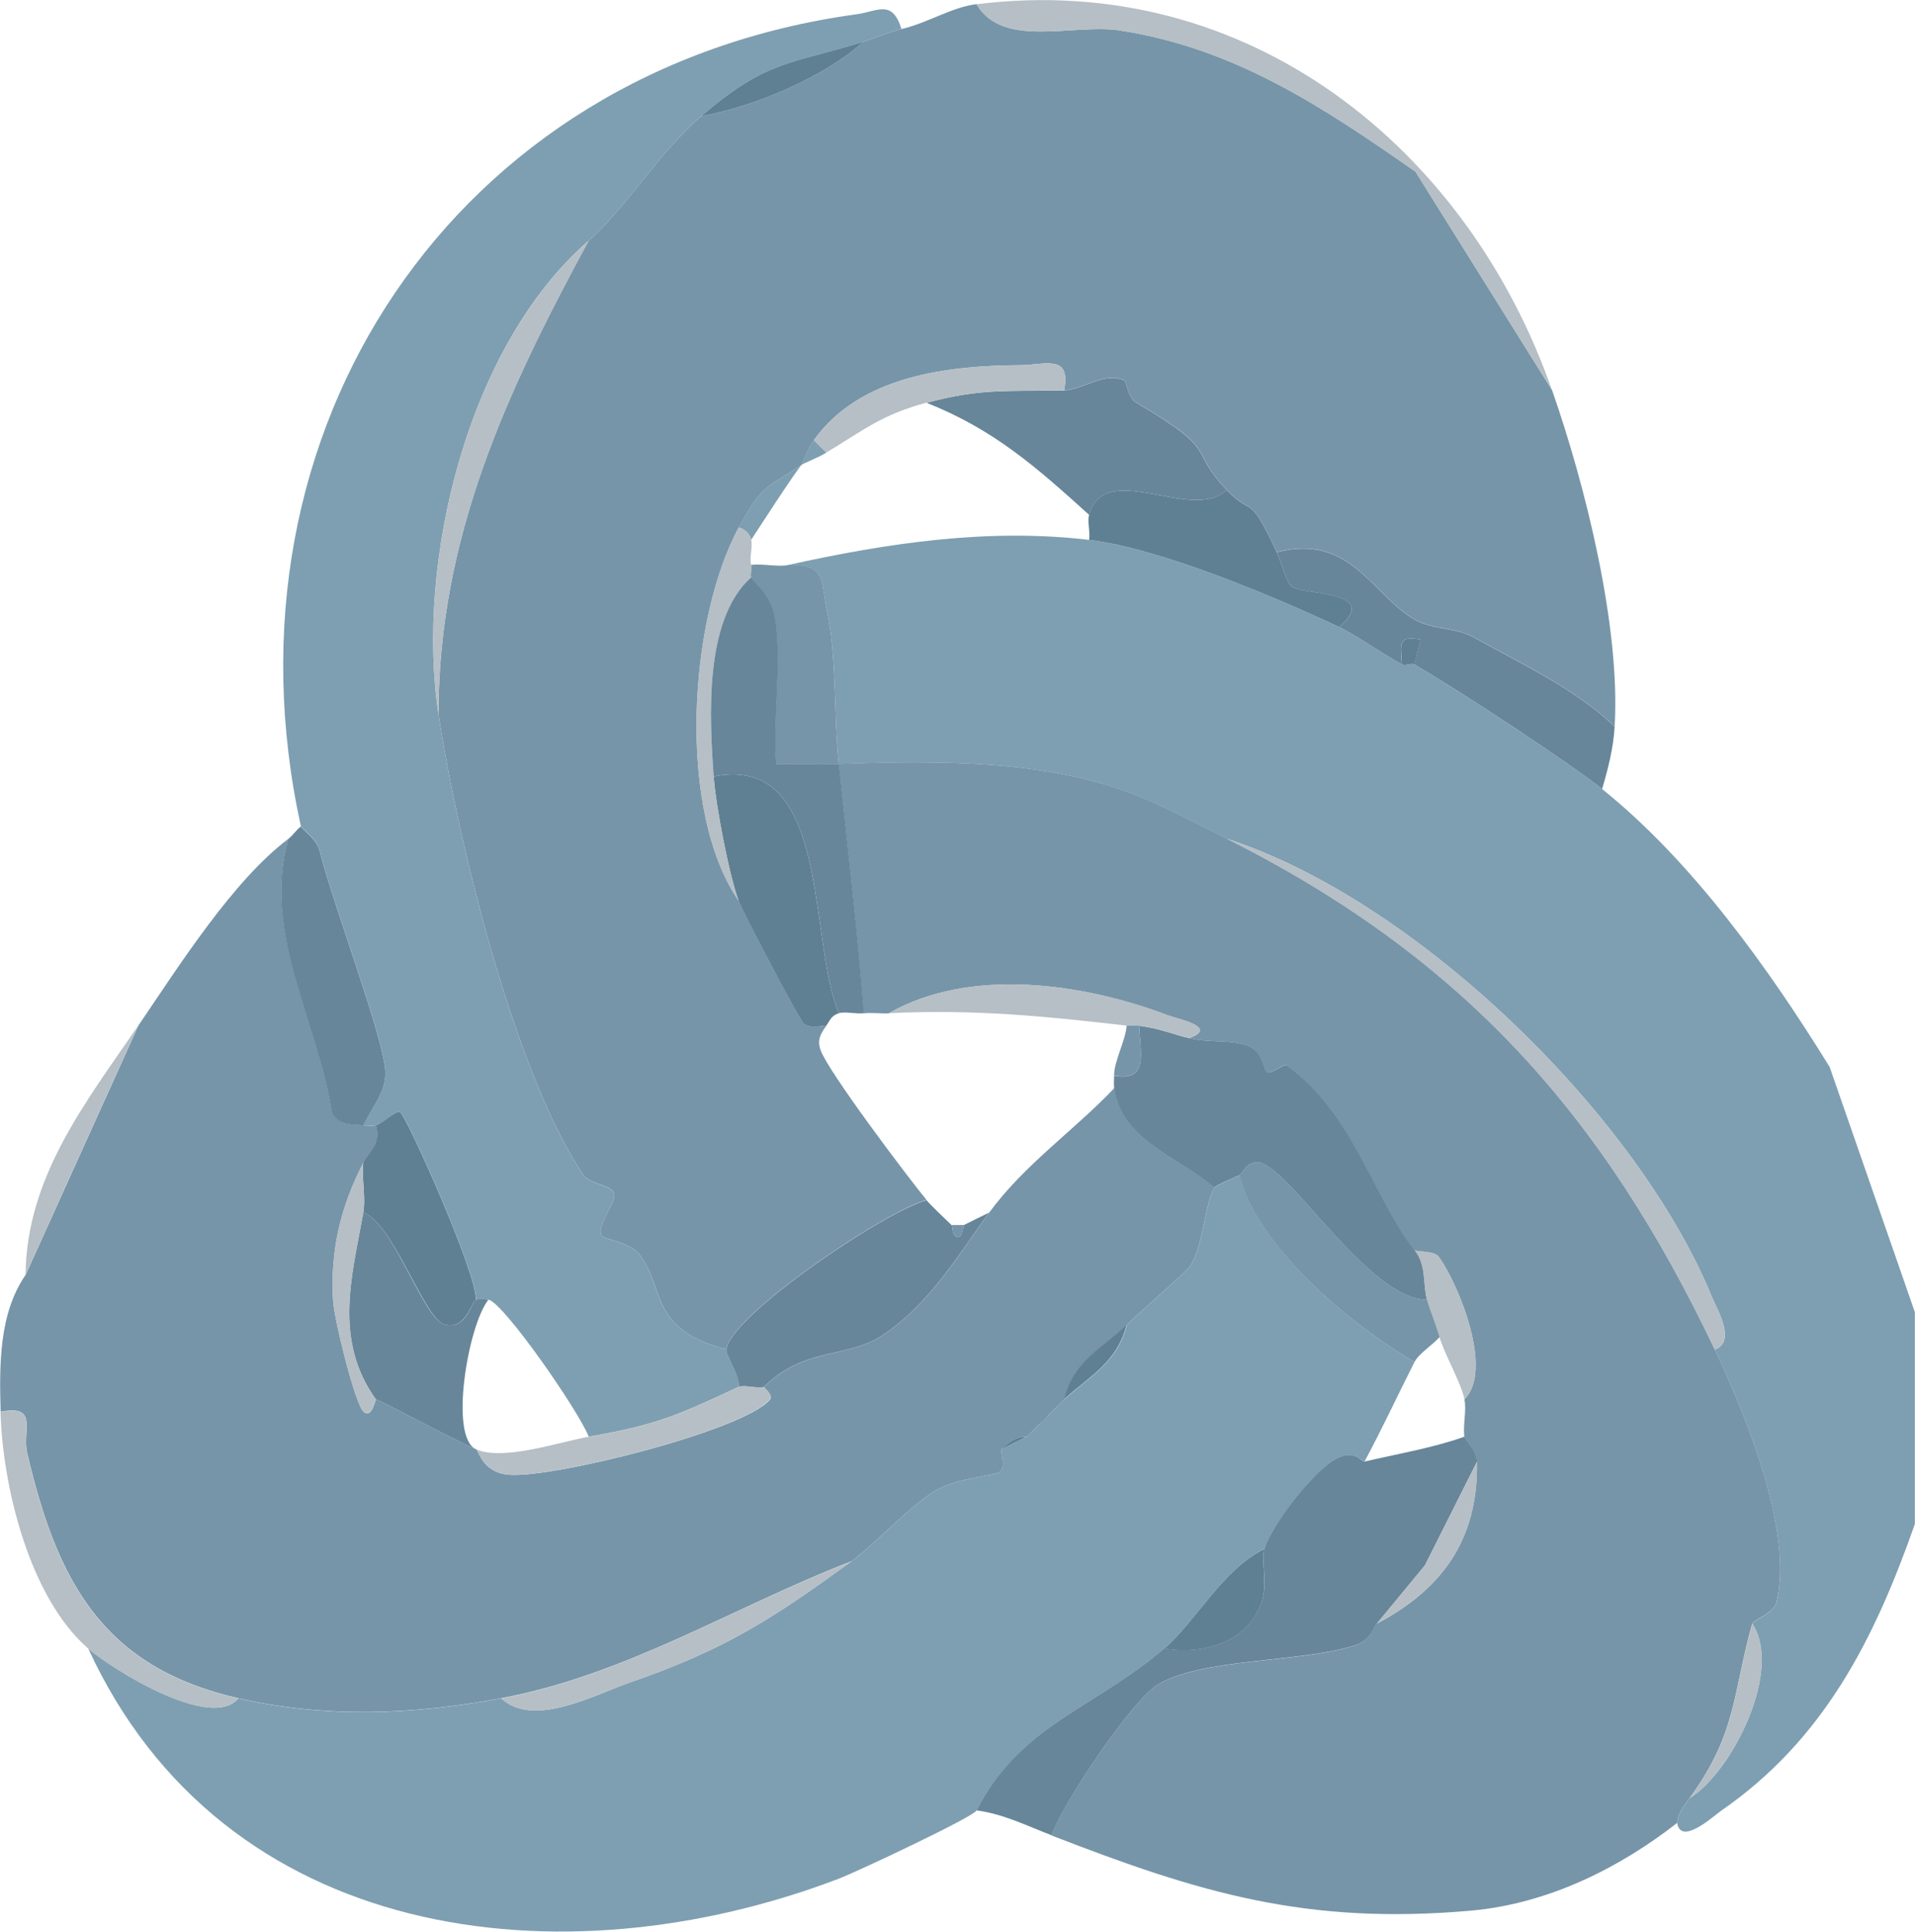 <svg xmlns="http://www.w3.org/2000/svg" id="b" width="152.82" height="154.14" viewBox="0 0 152.82 154.14"><g id="c"><path d="M86.91,43.08c5.61.67,14.71,4.49,19.97,6.96,1.21.57,3.48,2.13,4.99,2.98.25.14.75-.14,1,0,3.61,2.11,12.36,7.84,14.98,9.94,7.23,5.81,13.32,14.35,18.16,22.18l6.8,19.57v16.9c-3.23,9.19-7.24,17.19-15.46,22.88-.63.44-3.2,2.81-3.51.98.07-.82.54-1.36,1-1.99,3.38-2.09,7.46-10.2,4.99-13.92.08-.29,1.72-.78,1.95-1.74,1.33-5.69-2.52-15.04-4.94-20.13,1.74-.63.2-3.16-.24-4.23-5.99-14.56-23.65-31.67-38.7-36.53-2.35-1.18-5.42-2.81-7.81-3.69-6.87-2.55-14.9-2.58-23.15-2.27-.43-4.02-.12-8.38-.99-12.43-.46-2.12.05-3.5-3-3.47,7.81-1.72,15.85-2.95,23.97-1.99Z" style="fill:#7e9fb1;"></path><path d="M77.93.33c2.07,3.58,7.74,1.55,11.38,2.09,9.26,1.4,16.42,6.23,23.65,11.28l10.9,17.44c2.67,7.64,5.47,18.9,4.99,26.84-2.95-2.91-7.58-5.1-11.29-7.16-1.36-.75-3.27-.6-4.62-1.36-3.42-1.93-5.14-6.95-11.05-5.4-2.32-4.95-1.89-2.74-3.99-4.97-3.25-3.44-.38-2.96-7.26-6.99-.65-.38-.71-1.64-.94-1.75-1.52-.73-3.35.76-4.78.79.57-2.93-1.56-2.01-3.46-2-5.81.03-12.84.84-16.51,5.98-.6.84-.79,1.7-1,1.99-2.68,1.82-3.06,1.4-4.99,4.97-4.03,7.44-4.95,22.63,0,29.82.27.73,4.78,9.39,5.19,9.77.44.41,1.23.21,1.8.17-.47.65-.76,1.15-.46,1.97.6,1.69,6.86,10.01,8.45,11.94-3.34.9-15.67,9.23-15.98,11.93-6.21-1.65-4.82-4.77-6.92-7.56-.77-1.02-2.8-1.2-3.01-1.5-.5-.71,1.04-2.46.99-3.28s-1.91-.76-2.48-1.6c-5.58-8.31-10.09-27.07-11.55-36.76.01-14.12,5.46-25.74,11.98-37.77,2.95-2.57,5.59-7.01,8.99-9.94,4.22-.75,9.75-3.07,12.98-5.96.95-.3,2.19-.8,3-.99,2.12-.5,3.98-1.74,5.99-1.99Z" style="fill:#7695a9;"></path><path d="M62.95,45.06c3.05-.03,2.55,1.36,3,3.47.87,4.04.56,8.41.99,12.43,8.25-.3,16.27-.27,23.15,2.27,2.39.88,5.46,2.51,7.81,3.69,18.85,9.47,30.03,22.01,38.94,40.76,2.42,5.1,6.28,14.45,4.94,20.13-.22.96-1.86,1.44-1.95,1.74-1.57,5.61-1.21,8.73-4.99,13.92-.46.63-.93,1.17-1,1.99-4.45,3.48-10.17,6.44-16.44,7-13.13,1.16-21.64-1.4-33.49-6,.97-2.71,6.37-10.69,8.42-11.99,3.42-2.17,11.54-1.77,15.82-3.18,1.29-.42,1.52-1.63,1.72-1.73,5.04-2.66,8.11-6.55,7.99-12.92-.02-.93-.96-1.7-1-1.99-.13-.94.19-2.13,0-2.98,2.34-2.35-.44-9.13-2.04-11.38-.36-.51-1.81-.36-1.96-.55-3.34-4.25-4.86-10.86-10.17-14.72-.24-.17-1.29.74-1.6.54s-.3-1.62-1.45-2.08c-1.39-.57-2.99-.23-4.76-.64,2.46-.86-1-1.56-1.66-1.81-6.74-2.57-15.81-3.89-22.3-.17-.66.03-1.35-.07-2,0-.51-6.63-1.29-13.27-2-19.88-1.66.06-3.34-.03-5,0-.28-3.68.45-7.78-.05-11.39-.32-2.33-1.79-3.06-1.94-3.52-.1-.3.1-.69,0-.99.94-.13,2.14.19,3,0Z" style="fill:#7695a9;"></path><path d="M29,89.8c.31.02.69.04,1,0,.45,1.52-.53,2.08-1,2.98-1.82,3.51-2.67,7.05-2.41,11.08.09,1.48,1.76,8.22,2.43,8.8s.92-1.01.99-.99c.44.1,6.1,3.18,7.99,3.98.2.09.48,1.8,2.51,2.02,3.36.37,18.83-3.5,20.93-5.98.31-.37-.51-.97-.47-1.01,3.18-3.19,6.61-2.28,9.38-4.08,3.8-2.46,6.26-6.65,8.59-9.84,2.82-3.85,6.74-6.52,9.99-9.94.58,4.22,5.24,5.55,7.99,7.95-.77,1.22-.87,4.66-1.95,6.26-.37.55-3.92,3.56-5.04,4.68-1.8,1.8-4.3,2.88-4.99,5.96-.34.32-.66.67-1,.99s-.65.69-1,.99-.64.7-1,.99c-.09.07-.74-.24-2,.99-.14.13.36,1.43-.14,1.81-.43.34-3.32.46-5.09,1.47-1.9,1.08-4.91,4.32-6.76,5.67-9.34,3.61-17.95,9.06-27.96,10.93-7.04,1.32-13.97,1.6-20.97,0-10.82-2.47-14.45-9.31-16.85-19.56-.42-1.79.96-3.89-2.12-3.3-.1-3.65-.16-7.81,2-10.93l8.99-19.88c3.22-4.73,7.53-11.56,11.98-14.91-2.12,7.57,2.42,14.64,3.48,21.91.6.97,1.54.88,2.51.95Z" style="fill:#7695a9;"></path><path d="M112.88,108.68c-1.33,2.63-2.59,5.34-3.99,7.95-.24.06-.83-1.12-2.49-.09s-4.86,5.06-5.49,7.05c-3.32,1.62-5.51,5.85-7.99,7.95-5.75,4.89-11.48,6.1-14.98,12.92-.28.54-9.52,4.88-11,5.45-22.23,8.48-49.13,5.06-59.9-18.37,1.88,1.64,9.81,6.6,11.98,3.98,7,1.6,13.93,1.32,20.97,0,2.58,2.39,7.42-.27,10.23-1.25,7.71-2.66,11.52-5.17,17.73-9.69,1.85-1.35,4.86-4.59,6.76-5.67,1.77-1.01,4.66-1.13,5.09-1.47.49-.38,0-1.68.14-1.81l2-.99c.36-.3.65-.69,1-.99l1-.99c.34-.32.66-.68,1-.99,1.95-1.81,4.22-2.9,4.99-5.96,1.12-1.12,4.67-4.13,5.04-4.68,1.08-1.59,1.18-5.03,1.95-6.26.13-.2,1.5-.76,2-.99,1.42,5.76,8.96,12,13.98,14.91Z" style="fill:#7e9fb1;"></path><path d="M71.94,2.32c-.81.19-2.05.69-3,.99-5.81,1.86-7.68,1.39-12.98,5.96-3.39,2.93-6.04,7.37-8.99,9.94-9.76,8.49-13.79,25.8-11.98,37.77,1.46,9.69,5.97,28.45,11.55,36.76.56.84,2.42.79,2.48,1.6s-1.48,2.58-.99,3.28c.21.3,2.24.48,3.01,1.5,2.09,2.79.71,5.9,6.92,7.56-.05.41,1.1,2.11,1,2.98-4.79,2.23-6.49,3.04-11.98,3.98-.79-2.04-6.75-10.64-7.99-10.93-.2-.05-.86-.07-1,0,.06-2.14-5.42-14.37-6.01-14.92-.34-.31-1.51.94-1.98,1-.31.04-.69.02-1,0,.62-1.38,1.82-2.66,1.75-4.3-.12-2.72-4.23-13.49-5.24-17.61-.24-.98-1.46-1.75-1.5-1.95C17.08,34.33,36.27,5.52,68.35,1.14c1.68-.23,2.85-1.23,3.59,1.18Z" style="fill:#7e9fb1;"></path><path d="M117.87,116.63l-4.16,8.28-3.83,4.64c-.2.11-.42,1.31-1.72,1.73-4.28,1.4-12.4,1.01-15.82,3.18-2.05,1.3-7.45,9.28-8.42,11.99-1.97-.76-3.86-1.71-5.99-1.99,3.5-6.83,9.23-8.03,14.98-12.92,3.1.53,6.72-.52,7.78-3.73.5-1.51-.07-3.35.21-4.22.63-1.99,3.8-6,5.49-7.05s2.25.15,2.49.09c2.65-.62,5.42-1.08,7.99-1.99.04.29.98,1.06,1,1.99Z" style="fill:#67869a;"></path><path d="M101.89,44.07c5.91-1.55,7.63,3.47,11.05,5.4,1.35.76,3.27.61,4.62,1.36,3.7,2.06,8.33,4.24,11.29,7.16-.1,1.71-.52,3.34-1,4.97-2.62-2.1-11.36-7.83-14.98-9.94l.49-1.99c-1.84-.32-1.59.3-1.49,1.99-1.52-.85-3.78-2.41-4.99-2.98,3.29-2.9-2.64-2.51-3.77-3.22-.45-.28-.86-1.99-1.22-2.75Z" style="fill:#67869a;"></path><path d="M29,89.8c-.97-.07-1.91.02-2.51-.95-1.07-7.27-5.61-14.34-3.48-21.91.36-.27.63-.72,1-.99.04.2,1.26.97,1.5,1.95,1.01,4.12,5.12,14.89,5.24,17.61.07,1.63-1.13,2.91-1.75,4.3Z" style="fill:#67869a;"></path><path d="M123.86,31.15l-10.9-17.44c-7.23-5.05-14.39-9.89-23.65-11.28-3.64-.55-9.31,1.49-11.38-2.09,21.69-2.71,39.2,11.51,45.93,30.82Z" style="fill:#b5bfc5;"></path><path d="M.04,112.66c3.08-.59,1.7,1.51,2.12,3.3,2.4,10.25,6.03,17.09,16.85,19.56-2.17,2.62-10.11-2.34-11.98-3.98C2.34,127.45.21,118.63.04,112.66Z" style="fill:#b5bfc5;"></path><path d="M2.04,101.72c.07-7.84,4.88-13.86,8.99-19.88l-8.99,19.88Z" style="fill:#b5bfc5;"></path><path d="M97.9,39.1c2.1,2.23,1.67.02,3.99,4.97.36.76.77,2.47,1.22,2.75,1.13.7,7.06.31,3.77,3.22-5.26-2.47-14.36-6.29-19.97-6.96.1-.63-.15-1.45,0-1.99,1.23-4.53,8.24.65,10.98-1.99Z" style="fill:#5f8093;"></path><path d="M97.9,66.93c15.05,4.86,32.71,21.97,38.7,36.53.44,1.07,1.98,3.6.24,4.23-8.91-18.74-20.1-31.28-38.94-40.76Z" style="fill:#b5bfc5;"></path><path d="M134.85,143.47c3.78-5.19,3.42-8.31,4.99-13.92,2.47,3.71-1.62,11.83-4.99,13.92Z" style="fill:#b5bfc5;"></path><path d="M111.88,53.02c-.1-1.69-.36-2.31,1.49-1.99l-.49,1.99c-.25-.14-.75.14-1,0Z" style="fill:#5f8093;"></path><path d="M84.92,31.15c1.43-.03,3.26-1.52,4.78-.79.23.11.29,1.36.94,1.75,6.87,4.03,4.01,3.56,7.26,6.99-2.75,2.64-9.76-2.54-10.98,1.99-4.2-3.8-7.59-6.81-12.98-8.95,4.4-1.18,6.5-.89,10.98-.99Z" style="fill:#67869a;"></path><path d="M75.93,97.75c.14.13-.03.8.5.98.42,0,.41-.93.5-.98.66-.33,1.33-.67,2-.99-2.33,3.19-4.79,7.38-8.59,9.84-2.78,1.8-6.2.88-9.38,4.08-.6.13-1.59-.19-2,0,.1-.87-1.05-2.57-1-2.98.3-2.7,12.63-11.03,15.98-11.93.32.39,1.49,1.5,2,1.99Z" style="fill:#67869a;"></path><path d="M66.94,80.85c-.63.21-.7.58-1,.99-.57.04-1.36.24-1.8-.17-.41-.38-4.92-9.03-5.19-9.77-.78-2.1-1.84-7.68-2-9.94,9.39-1.86,7.49,12.94,9.99,18.89Z" style="fill:#5f8093;"></path><path d="M34.99,56.99c-1.81-11.98,2.22-29.28,11.98-37.77-6.52,12.04-11.97,23.65-11.98,37.77Z" style="fill:#b5bfc5;"></path><path d="M64.95,35.12c3.67-5.14,10.7-5.95,16.51-5.98,1.91,0,4.03-.93,3.46,2-4.48.1-6.58-.18-10.98.99-3.56.95-5.04,2.2-7.99,3.98l-1-.99Z" style="fill:#b5bfc5;"></path><path d="M59.95,43.08c.13.61-.17,1.48,0,1.99.1.3-.1.69,0,.99-3.81,3.4-3.32,11.24-3,15.9.16,2.26,1.22,7.84,2,9.94-4.95-7.19-4.03-22.38,0-29.82.47.14.9.52,1,.99Z" style="fill:#b5bfc5;"></path><path d="M68.94,3.31c-3.23,2.89-8.76,5.21-12.98,5.96,5.3-4.57,7.17-4.11,12.98-5.96Z" style="fill:#5f8093;"></path><path d="M65.94,36.12c-.74.45-1.67.77-2,.99-1.31,1.79-2.75,4.08-3.99,5.96-.1-.47-.53-.86-1-.99,1.94-3.57,2.31-3.15,4.99-4.97.21-.29.4-1.15,1-1.99l1,.99Z" style="fill:#7e9fb1;"></path><path d="M94.9,82.84c1.77.41,3.37.07,4.76.64,1.15.47,1.14,1.89,1.45,2.08s1.36-.71,1.6-.54c5.31,3.86,6.83,10.46,10.17,14.72.98,1.18.66,2.79,1,3.98-4.73-.03-11.14-10.9-13.51-10.97-.96-.03-1.21.91-1.47,1.03-.5.23-1.87.79-2,.99-2.75-2.4-7.41-3.73-7.99-7.95-.04-.32,0-.67,0-.99,2.77.5,2.08-1.76,2-3.98,1.76.24,2.62.67,3.99.99Z" style="fill:#67869a;"></path><path d="M59.95,46.06c.15.47,1.62,1.19,1.94,3.52.5,3.61-.23,7.71.05,11.39,1.66-.03,3.34.06,5,0,.7,6.61,1.49,13.25,2,19.88-.64.07-1.53-.15-2,0-2.5-5.95-.6-20.75-9.99-18.89-.32-4.66-.81-12.5,3-15.9Z" style="fill:#67869a;"></path><path d="M70.94,80.85c6.49-3.72,15.57-2.39,22.3.17.67.25,4.12.95,1.66,1.81-1.37-.32-2.24-.75-3.99-.99-.33-.05-.67.04-1,0-6.59-.76-12.17-1.32-18.97-.99Z" style="fill:#b5bfc5;"></path><path d="M116.87,111.66c-.29-1.35-1.57-3.55-2-4.97-.32-1.08-.76-2.14-1-2.98-.34-1.19-.02-2.79-1-3.98.15.19,1.59.03,1.96.55,1.6,2.26,4.37,9.03,2.04,11.38Z" style="fill:#b5bfc5;"></path><path d="M117.87,116.63c.13,6.38-2.95,10.26-7.99,12.92l3.83-4.64,4.16-8.28Z" style="fill:#b5bfc5;"></path><path d="M37.98,103.71c.14-.07.8-.05,1,0-1.62,2-3.16,10.96-1,11.93-1.89-.8-7.55-3.88-7.99-3.98-3.42-4.76-1.88-9.95-1-14.91,2.47.92,4.78,8.51,6.51,8.95s2.09-1.79,2.48-1.99Z" style="fill:#67869a;"></path><path d="M37.98,103.71c-.39.21-.8,2.43-2.48,1.99s-4.04-8.03-6.51-8.95c.21-1.19-.14-2.71,0-3.98.47-.9,1.45-1.47,1-2.98.47-.06,1.64-1.31,1.98-1,.59.55,6.07,12.78,6.01,14.92Z" style="fill:#5f8093;"></path><path d="M67.94,124.59c-6.21,4.51-10.02,7.02-17.73,9.69-2.81.97-7.65,3.63-10.23,1.25,10.01-1.88,18.62-7.32,27.96-10.93Z" style="fill:#b5bfc5;"></path><path d="M60.95,110.67s.78.64.47,1.01c-2.09,2.48-17.57,6.36-20.93,5.98-2.03-.23-2.31-1.94-2.51-2.02,2.17.98,6.74-.61,8.99-.99,5.49-.94,7.2-1.75,11.98-3.98.4-.19,1.4.13,2,0Z" style="fill:#b5bfc5;"></path><path d="M29,96.75c-.88,4.96-2.42,10.15,1,14.91-.07-.01-.31,1.57-.99.99s-2.33-7.32-2.43-8.8c-.26-4.03.6-7.57,2.41-11.08-.14,1.27.21,2.79,0,3.98Z" style="fill:#b5bfc5;"></path><path d="M84.92,111.66c.69-3.09,3.19-4.17,4.99-5.96-.77,3.06-3.04,4.16-4.99,5.96Z" style="fill:#5f8093;"></path><path d="M81.92,114.65l-2,.99c1.26-1.24,1.91-.92,2-.99Z" style="fill:#5f8093;"></path><path d="M82.92,113.65c.35-.3.66-.67,1-.99l-1,.99Z" style="fill:#5f8093;"></path><path d="M113.88,103.71c.24.85.68,1.9,1,2.98-.55.63-1.65,1.31-2,1.99-5.02-2.91-12.56-9.15-13.98-14.91.26-.12.51-1.05,1.47-1.03,2.38.07,8.78,10.94,13.51,10.97Z" style="fill:#7695a9;"></path><path d="M92.91,131.55c2.48-2.11,4.67-6.33,7.99-7.95-.28.88.28,2.72-.21,4.22-1.05,3.2-4.67,4.26-7.78,3.73Z" style="fill:#5f8093;"></path><path d="M90.91,81.84c.08,2.22.78,4.48-2,3.98-.03-1.09.9-2.74,1-3.98.33.04.67-.05,1,0Z" style="fill:#7695a9;"></path><path d="M75.93,97.75h1c-.08.04-.07.98-.5.98-.53-.18-.36-.85-.5-.98Z" style="fill:#7695a9;"></path></g></svg>